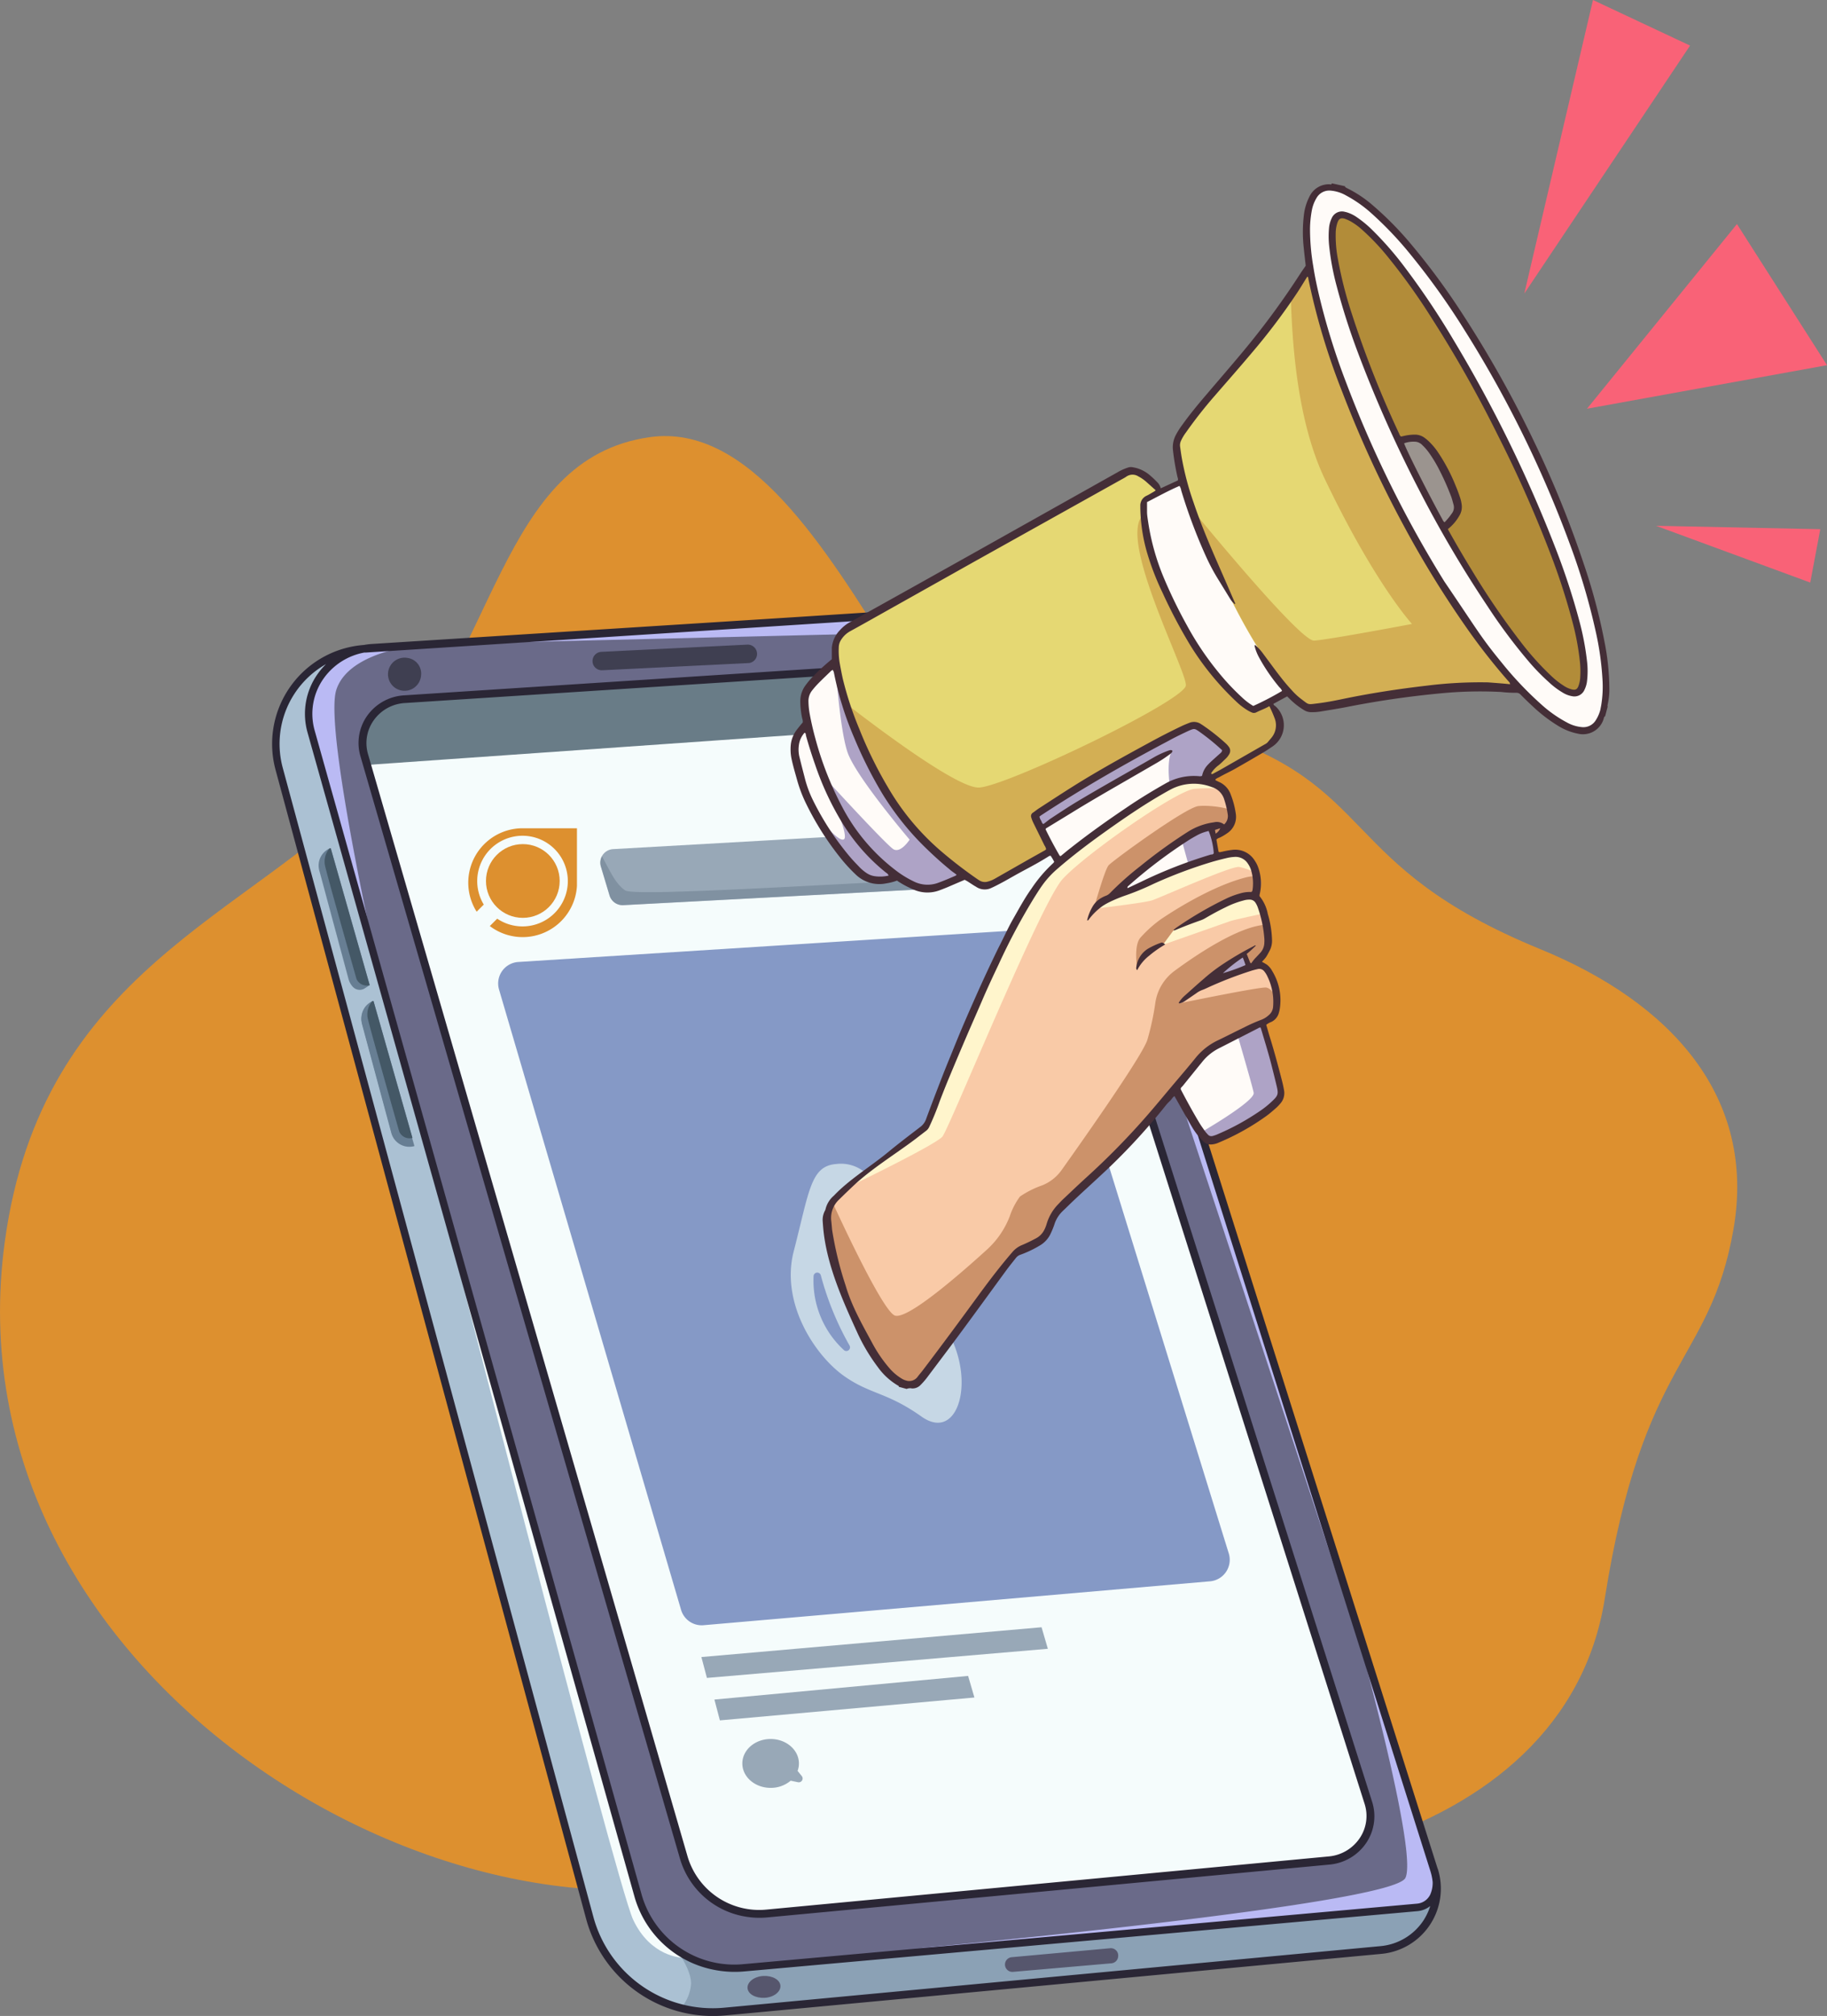 <svg xmlns="http://www.w3.org/2000/svg" viewBox="0 0 356.47 393.11"><rect x="0" y="0" width="356.47" height="393.11" fill="#808080" stroke="none"/><defs><style>.a264b640-6ea7-4623-974a-42b38854c0ee{fill:#dd902f;}.f0966e63-0512-412e-a821-d6c0ec364e24{fill:none;}.bceda029-5883-40f8-b727-bc1c2876da82{fill:#6a6a89;}.b0a968a9-6266-4d45-a72c-b7e049c2a1e0{fill:#babaf4;}.ec49be58-f53e-43a4-8c5c-87c2208d0b7b{fill:#f5fcfc;}.e1534255-a63f-4455-8d56-aaa40bd59057{fill:#abc1d3;}.a2f5e11f-f616-4c67-b6bb-b65d8f666401{fill:#697c87;}.adacc4fe-de3c-41a5-87ae-54aa17c3774a,.b3598c28-ab84-4482-b206-80681d120022{fill:#677e93;}.b3598c28-ab84-4482-b206-80681d120022{opacity:0.47;}.f79802b4-9abc-4300-8966-c676e4e57065{fill:#2a2635;}.b8d702e9-ff2d-4f1d-9bab-a04b36180710{fill:#8599c6;}.abed88d5-d59a-464b-adab-e961ea812867{fill:#98a8b7;}.a77af8f7-a1c2-497e-8fab-a0ccce24b483{fill:#56566d;}.b3b9b24f-e2b1-4b45-aa82-d872c8b11efd{fill:#445866;}.a60cf77b-39ba-4e46-bfaa-96d46b395160{fill:#6c7e8e;opacity:0.55;}.ab947546-d719-4d50-8ef5-c95c9bb48a63{fill:#3f3f51;}.bd4e8698-dee6-4fc1-aa45-9ffd97b201f4{fill:#c6d7e5;}.eca7a664-e9b9-4275-bec8-e47cc4b1f0bb{fill:#fffbf8;}.b4f42760-ee74-45bf-80f1-a6a43bf67b6b{fill:#aea3c6;}.bffc20d8-d3d0-4246-90cd-d309b0540d01{fill:#e5d873;}.bf6934ae-9f0a-458c-b6fe-db37e2672d72{fill:#d3af54;}.ec3e5c1c-eb8c-4892-b583-967f76e75005{fill:#b28c39;}.f384d11c-8b93-4c88-bcf5-9c4933eceee3{fill:#9b948f;}.b7bd296a-2e13-4519-8f3a-5edb18ed7bcd{fill:#f9caa7;}.b140c69d-4be9-4300-b6b3-bd671f33eb60{fill:#fff5cc;}.bfd56bcf-e65a-4211-8678-4bedd73d68be{fill:#cc926a;}.e125d2a4-d6e3-49e5-a176-714689718f86{fill:#442e37;}.b7563a3a-3c6d-4bfa-b97f-5370bd31a5e3{fill:#f96277;}</style></defs><g id="ad1c6ac3-5e36-45a7-ba7c-034065171ade" data-name="Layer 2"><g id="adc90dbd-72d6-4e2d-8ada-a41c2e6a3cf6" data-name="OBJECTS"><path class="a264b640-6ea7-4623-974a-42b38854c0ee" d="M139.48,150.75c22.28-17.21,50.51-19.48,95.82-8.2,34.06,10.59,25.14,26.11,65.22,42.53,25.51,10.44,42.23,28.78,37.69,54.7-4.59,26.18-17.64,24.82-25.11,72-7.85,49.57-76.18,61.12-118.86,48.37C120.11,339,84.48,200.92,139.48,150.75Z"></path><path class="f0966e63-0512-412e-a821-d6c0ec364e24" d="M139.48,150.75c22.28-17.21,50.51-19.48,95.82-8.2,34.06,10.59,25.14,26.11,65.22,42.53,25.51,10.44,42.23,28.78,37.69,54.7-4.59,26.18-17.64,24.82-25.11,72-7.85,49.57-76.18,61.12-118.86,48.37C120.11,339,84.48,200.92,139.48,150.75Z"></path><path class="a264b640-6ea7-4623-974a-42b38854c0ee" d="M195.43,301.65c18.79-58.19,11.39-122-21.18-173.74-13.33-21.18-28.12-45.44-47.52-42.66-29.53,4.23-29.61,42.86-53.88,68.21S8.12,189.18.93,242.17c-11.54,85,87.35,142.6,146.73,122.35C171.39,356.43,186.2,330.21,195.43,301.65Z"></path><path class="f0966e63-0512-412e-a821-d6c0ec364e24" d="M195.43,301.65c18.79-58.19,11.39-122-21.18-173.74-13.33-21.18-28.12-45.44-47.52-42.66-29.53,4.23-29.61,42.86-53.88,68.21S8.12,189.18.93,242.17c-11.54,85,87.35,142.6,146.73,122.35C171.39,356.43,186.2,330.21,195.43,301.65Z"></path><path class="bceda029-5883-40f8-b727-bc1c2876da82" d="M66.8,127.57,72,126.35l119.73-7.56s8-1.17,12.16,6l1.73,4.83,73.88,234.18s1.37,2.29.63,6.6-3.85,8.68-10.67,10L138.82,392.6s-18.89-.6-23.35-17.15l-61.2-226.3s-2.18-8.33,2.7-14.32C57,134.83,60.79,128.85,66.8,127.57Z"></path><path class="b0a968a9-6266-4d45-a72c-b7e049c2a1e0" d="M279,362.12,205.59,129.6l-1.73-4.83c-4.14-7.15-12.16-6-12.16-6L82.94,125.66l111.81-2.72s5-1,8.68,9.94S279,362.12,279,362.12Z"></path><path class="b0a968a9-6266-4d45-a72c-b7e049c2a1e0" d="M262.26,309.21h0s14.76,51.51,11.94,57c-2.7,5.25-95.69,13.76-95.69,13.76s81.88-5.87,101.27-8.2a11.42,11.42,0,0,0,.34-1.4c.74-4.31-.63-6.6-.63-6.6Z"></path><path class="b0a968a9-6266-4d45-a72c-b7e049c2a1e0" d="M82.94,125.66l-11,.69-5.17,1.22c-6,1.27-9.83,7.26-9.83,7.26a13.22,13.22,0,0,0-1.09,1.59c-.18,3.56,18.76,56.34,18.76,56.34s-11.53-50.25-9-58.21S82.9,125.66,82.94,125.66Z"></path><path class="ec49be58-f53e-43a4-8c5c-87c2208d0b7b" d="M80.26,136.29l105.22-6.8s8.51-1.16,12.54,6l1.95,4.65,67.2,211.82s1.84,7.36-5.31,10.48l-4.22.66-109,10.12a15.64,15.64,0,0,1-15.09-10.77L112.2,289l-20-68.53-21-72.37s-1.79-5,1.68-8.89S80.26,136.29,80.26,136.29Z"></path><path class="e1534255-a63f-4455-8d56-aaa40bd59057" d="M68.52,127s-6.85,2.4-8.08,9.44l-.16,5.2,1.36,5.11,62.74,222.2s.69,8.64,11.12,13c0,0,1.51,1.62,9.27,1.75L276.6,372s2.93-.23,3.5-1.62a10.82,10.82,0,0,1-8.77,9.55l-3.46.32-129.38,12a27.46,27.46,0,0,1-22.73-15.74L89,277.45,74.55,224.5,53.9,146.94s-2.1-7.89,5.83-15.51C59.73,131.43,64,127.69,68.52,127Z"></path><path class="ec49be58-f53e-43a4-8c5c-87c2208d0b7b" d="M133,381.72l-.41-1.3c-7.63-4.56-8.21-11.49-8.21-11.49L84.45,227.52l-.33-1.06s36,140.6,39.41,147.87S133,381.72,133,381.72Z"></path><path class="a2f5e11f-f616-4c67-b6bb-b65d8f666401" d="M200,140.11,198,135.46c-4-7.13-12.54-6-12.54-6l-105.22,6.8s-3.82-1-7.29,2.9-1.68,8.89-1.68,8.89l.32,1.11,128.39-9Z"></path><path class="b3598c28-ab84-4482-b206-80681d120022" d="M271.33,379.93a10.82,10.82,0,0,0,8.77-9.55c-.57,1.39-3.5,1.62-3.5,1.62L144.77,383.65c-7.76-.13-9.27-1.75-9.27-1.75a23.15,23.15,0,0,1-3.66-1.93c1.53,2.14,3,4.74,3,6.85a8.14,8.14,0,0,1-1.75,4.48,23.69,23.69,0,0,0,5.44,1l129.38-12Z"></path><path class="f79802b4-9abc-4300-8966-c676e4e57065" d="M280.5,364.38l-75.3-238a12.09,12.09,0,0,0-11.33-8.47h-.14c-.29,0-.57,0-.86,0l-37.58,2.42-82.66,5.24a12.82,12.82,0,0,0-1.65.2,19.35,19.35,0,0,0-17.21,24.37l60.58,224A25.62,25.62,0,0,0,141.53,393l128-12a12.78,12.78,0,0,0,11-16.59ZM203.78,126.77l75.3,238.06a10.83,10.83,0,0,1,.45,2.15h0a5.67,5.67,0,0,1-.47,2.45,3.15,3.15,0,0,1-2.61,1.78L145.11,383a18.78,18.78,0,0,1-19.89-13.45L61.39,142.43a11.91,11.91,0,0,1,1.79-10.18,12.5,12.5,0,0,1,7.88-5l.26,0,104.11-6.7,17.8-1.13a10.51,10.51,0,0,1,10.55,7.4Zm65.58,252.72-128,12a24.12,24.12,0,0,1-25.6-17.76l-60.59-224a17.87,17.87,0,0,1,8.44-20.23A14.31,14.31,0,0,0,62,131.39a13.41,13.41,0,0,0-2,11.43L123.81,369.9a20.1,20.1,0,0,0,15.71,14.25,20.62,20.62,0,0,0,5.73.27l131.31-11.75a4.65,4.65,0,0,0,2.5-1,11.52,11.52,0,0,1-1.33,2.82A11.26,11.26,0,0,1,269.36,379.49Z"></path><path class="f79802b4-9abc-4300-8966-c676e4e57065" d="M145.14,373.68a16,16,0,0,1-12.45-11.18L70.32,147.44a9.17,9.17,0,0,1,1.31-7.85,9.53,9.53,0,0,1,7.24-4l107.87-7a12.77,12.77,0,0,1,13.08,8.79l67.89,213.94a9.3,9.3,0,0,1-1.11,8,9.7,9.7,0,0,1-7.2,4.27L149.74,373.89A16.38,16.38,0,0,1,145.14,373.68ZM189.75,130.3a11.69,11.69,0,0,0-2.91-.18L79,137.09a8,8,0,0,0-6.09,3.38A7.65,7.65,0,0,0,71.79,147l62.38,215.07a14.57,14.57,0,0,0,15.43,10.29L259.26,362a8.16,8.16,0,0,0,6.06-3.6,7.72,7.72,0,0,0,.93-6.65L198.36,137.85A11.13,11.13,0,0,0,189.75,130.3Z"></path><path class="b8d702e9-ff2d-4f1d-9bab-a04b36180710" d="M97.38,193l35.5,120.9a4.2,4.2,0,0,0,4.52,3l98.81-8.56a4.21,4.21,0,0,0,3.54-5.42l-36.7-118.53a4.21,4.21,0,0,0-4.24-3l-97.61,6.19A4.2,4.2,0,0,0,97.38,193Z"></path><path class="abed88d5-d59a-464b-adab-e961ea812867" d="M117.24,169l1.69,5.63a2.66,2.66,0,0,0,2.69,1.88l60.87-3.23a2.66,2.66,0,0,0,2.38-3.5l-2-5.83a2.66,2.66,0,0,0-2.67-1.8l-60.61,3.43A2.65,2.65,0,0,0,117.24,169Z"></path><polygon class="abed88d5-d59a-464b-adab-e961ea812867" points="136.85 323.12 203.22 317.31 204.45 321.51 137.93 327.19 136.85 323.12"></polygon><polygon class="abed88d5-d59a-464b-adab-e961ea812867" points="139.39 331.41 188.89 326.8 190.12 331.01 140.46 335.47 139.39 331.41"></polygon><path class="a77af8f7-a1c2-497e-8fab-a0ccce24b483" d="M197.39,381.65l19.22-1.75a1.43,1.43,0,0,1,1.54,1.7v.07a1.46,1.46,0,0,1-1.29,1.17l-19.21,1.67a1.44,1.44,0,0,1-1.54-1.7h0A1.44,1.44,0,0,1,197.39,381.65Z"></path><path class="a77af8f7-a1c2-497e-8fab-a0ccce24b483" d="M145.85,387.67c.08,1.18,1.59,2,3.36,1.9s3.14-1.18,3.06-2.36-1.59-2-3.36-1.9S145.77,386.5,145.85,387.67Z"></path><path class="adacc4fe-de3c-41a5-87ae-54aa17c3774a" d="M72.86,195.53l8,27.95h0a3.64,3.64,0,0,1-4.51-2.55l-5.71-21.2a3.64,3.64,0,0,1,2.09-4.29h0A.13.13,0,0,1,72.86,195.53Z"></path><path class="adacc4fe-de3c-41a5-87ae-54aa17c3774a" d="M72.13,192.1l-7.57-26.6a.12.12,0,0,0-.17-.09,3.65,3.65,0,0,0-2.1,4.3L68,190.91a3.61,3.61,0,0,0,.92,1.6,1.83,1.83,0,0,0,2.28.2Z"></path><path class="b3b9b24f-e2b1-4b45-aa82-d872c8b11efd" d="M72.13,192.1l-7.57-26.6a.12.12,0,0,0-.17-.09l-.16.09a3.94,3.94,0,0,0-.83,3.23c.43,2.05,6.15,22.14,6.15,22.14A2.17,2.17,0,0,0,72.13,192.1Z"></path><path class="adacc4fe-de3c-41a5-87ae-54aa17c3774a" d="M80.47,221.89l-7.57-26.6a.12.12,0,0,0-.17-.09,3.64,3.64,0,0,0-2.1,4.29l5.72,21.2a3.55,3.55,0,0,0,.92,1.6,1.81,1.81,0,0,0,2.28.2Z"></path><path class="b3b9b24f-e2b1-4b45-aa82-d872c8b11efd" d="M80.47,221.89l-7.57-26.6a.12.12,0,0,0-.17-.09.83.83,0,0,0-.16.09,3.94,3.94,0,0,0-.83,3.23c.43,2,6.15,22.13,6.15,22.13A2.19,2.19,0,0,0,80.47,221.89Z"></path><path class="a60cf77b-39ba-4e46-bfaa-96d46b395160" d="M122,173.64c-1.94-1.24-3.19-4.24-4.55-6.66a2.58,2.58,0,0,0-.2,2l1.69,5.63a2.66,2.66,0,0,0,2.69,1.88l60.87-3.23a2.65,2.65,0,0,0,2.39-1.88C163.85,172.25,124,174.89,122,173.64Z"></path><path class="ab947546-d719-4d50-8ef5-c95c9bb48a63" d="M82.15,131.76a3.23,3.23,0,1,1-2.62-3.46A3.08,3.08,0,0,1,82.15,131.76Z"></path><path class="ab947546-d719-4d50-8ef5-c95c9bb48a63" d="M146,129.3l-28.5,1.4a1.8,1.8,0,0,1-1.89-1.71h0a1.8,1.8,0,0,1,1.72-1.88l28.49-1.41a1.82,1.82,0,0,1,1.89,1.72h0A1.79,1.79,0,0,1,146,129.3Z"></path><path class="bd4e8698-dee6-4fc1-aa45-9ffd97b201f4" d="M185.79,261.36c-4.2-9.27-6.73-11.72-7.21-15.61-.21-1.71-2.92-9.18-4.08-10.4a42.18,42.18,0,0,1-4.34-5.19,7.32,7.32,0,0,0-7-3.18c-5,.38-5.24,5.2-8.29,17-2.62,10.07,4.11,20.37,9.93,24.42,5.05,3.52,8.28,3.07,15,7.83S190,270.63,185.79,261.36Zm-21.13,1.91a18.39,18.39,0,0,1-5.92-14.43.72.72,0,0,1,1.41-.17,57.68,57.68,0,0,0,5.6,13.69A.72.72,0,0,1,164.66,263.27Z"></path><path class="eca7a664-e9b9-4275-bec8-e47cc4b1f0bb" d="M205.14,165.8s-12,6.82-13.16,6.8-4.16-2-4.16-2-3.81,3.68-7.77,2.78-5.41-2.37-5.41-2.37-3,1.82-5.79.26-6.65-6.34-10.16-13.26-4.17-11.67-3.57-13.3a13.48,13.48,0,0,1,2.19-3.45s-1.08-4.65.41-7.07,5.37-5.18,5.37-5.18-.47-3.93,1.09-5.78l51.88-29s3.1-2.59,5.62-2.13,4.79,3.8,4.79,3.8l4.35-2.07s-2.64-4.92-.62-9,15-18.26,20.31-25.19l4.42-6.51.28-1.49s-2.65-14.12,4.13-15.26c0,0,4.9-.33,15.32,11.49S297.1,83.05,297.1,83.05s9.92,20.5,13.33,33.83,5.25,23.89-.69,25.66c0,0-4.31,1.29-13.53-8.7l-1.33.39-10.77-.29-11.42,1.11-7,1.12-8.56,2.35L255,138.2l-4-3.27-3.51,2.24s2.82,2.28,1.9,5.29-12.86,9.26-12.86,9.26l-1.24,1.45,1.51,10.36,10.45,39s3.58,9.39,2.31,11.74-11.48,8.17-13.51,8.08-9.76-16.91-9.76-16.91Z"></path><path class="b4f42760-ee74-45bf-80f1-a6a43bf67b6b" d="M236.77,163.53l-1.51-10.36.1-.11,0-2.33,4-4.46-.82-.73-5.45-4.26-1.78.57-29.43,17,1.21,2.62c.3-.32,25.59-15.05,25.59-15.05s-1.64,1.91.24,10.83,15.54,54.22,15.69,55.88-10.09,7.57-10.09,7.57a1.8,1.8,0,0,0,0,.33c.6.8,1.1,1.3,1.44,1.31,2,.09,12.23-5.73,13.51-8.08s-2.31-11.74-2.31-11.74Z"></path><path class="b4f42760-ee74-45bf-80f1-a6a43bf67b6b" d="M187.61,170.74l-.77-1.16a73.81,73.81,0,0,1-15.53-18A63.35,63.35,0,0,1,163,129.4s.78,12.51,2.34,17.23,12.14,17.1,12.14,17.1-1.73,2.69-3.14,1.88-14-14.58-14-14.58,5.62,11.89,4.31,12.64c-1,.58-4.38-3.52-5.81-5.36,3.46,6.73,7.21,11.38,10,12.92s5.79-.26,5.79-.26,1.45,1.47,5.41,2.37C183.47,174.12,186.77,171.48,187.61,170.74Z"></path><path class="bffc20d8-d3d0-4246-90cd-d309b0540d01" d="M230.2,84.76s-.77,1.06-.75,4,8.47,27.51,18.77,41.71c0,0,5.68,7.79,6.76,7.77a22.83,22.83,0,0,0,2.78-.32s12.27-3,18.49-3.18,14.54-.61,14.54-.61l5.1.11-12.44-16.79-8.56-14.73-6.53-12.74-5.27-12.8-4.3-12.23-1.92-7.59-1.82-4.69L243.12,68.94l-6.56,7.62Z"></path><path class="bf6934ae-9f0a-458c-b6fe-db37e2672d72" d="M274.89,102.68l-6.53-12.74-5.27-12.8-4.3-12.23-1.92-7.59-1.82-4.69L251.83,57c.23,8.55,1,24.69,6.74,36.58,9.72,20.3,16.93,28.09,16.93,28.09s-16.21,3.07-19.11,3.25c-2.42.14-18.46-19.09-23.68-25.43,3.39,9.16,9.09,22.06,15.51,30.91,0,0,5.68,7.79,6.76,7.77a22.83,22.83,0,0,0,2.78-.32s12.27-3,18.49-3.18,14.54-.61,14.54-.61l5.1.11-12.44-16.79Z"></path><path class="bffc20d8-d3d0-4246-90cd-d309b0540d01" d="M226.47,95.81s-2.88,1.25-3.23,2.34.85,13.45,8.46,25.57,12.84,14.63,12.84,14.63l2.92-1.18s2,1.81,2.08,3.81-1.32,3.49-2.18,4.62-11.25,6-11.25,6-1.42-1.28.65-2.7a7.89,7.89,0,0,0,2.67-2.67l-2.6-2.29-3.34-2.59-2.11.46-23.91,13.41L202,158.87l3.19,6.93s-10.67,7.62-13.58,6.82-12-9.1-16.6-15-10.3-21.56-10.3-21.56l-1.8-9.22a7,7,0,0,1,3.32-4.94c2.88-1.48,25.08-13.9,25.08-13.9L211.9,96.59s6.87-5.36,9.78-4.58S226.47,95.81,226.47,95.81Z"></path><path class="bf6934ae-9f0a-458c-b6fe-db37e2672d72" d="M247.46,137.17l-2.92,1.18s-5.24-2.5-12.84-14.63a58,58,0,0,1-8.43-23.51c-5.64,4.1,8.26,30.48,8.11,33.44S196.26,153.38,191,153.57c-4.11.15-19.22-11.17-25.83-16.28,1.45,3.8,6,15.43,9.84,20.33,4.58,5.9,13.68,14.21,16.6,15s13.58-6.82,13.58-6.82L202,158.87l5.52-3.61,23.91-13.41,2.11-.46,3.34,2.59,2.6,2.29a7.89,7.89,0,0,1-2.67,2.67c-2.07,1.42-.65,2.7-.65,2.7s10.38-4.91,11.25-6,2.23-2.61,2.18-4.62S247.46,137.17,247.46,137.17Z"></path><path class="ec3e5c1c-eb8c-4892-b583-967f76e75005" d="M261.62,42s4.11-.91,13.44,12.37,16.14,26.7,23.19,41.41a154.74,154.74,0,0,1,10.87,32.36c-.06.52.53,7.08-1.9,7s-12.48-7.14-23.34-28-16.62-34.06-16.62-34.06S255.19,45.6,261.62,42Z"></path><path class="f384d11c-8b93-4c88-bcf5-9c4933eceee3" d="M273,85.52s2.85-.83,4.54.43,6.78,11,7,12.82-2.8,4.26-2.8,4.26l-5.43-10.1S272.64,85.92,273,85.52Z"></path><path class="b7bd296a-2e13-4519-8f3a-5edb18ed7bcd" d="M179.05,269.6l18.35-24.09s1.47-2.09,2.9-2.44a8.73,8.73,0,0,0,4.33-3.12c.88-1.33,1.16-2.84,2.42-4.23S221.81,221,221.81,221l7.56-8.64s5.7-6.55,6.95-8.05,11.93-4.62,12.55-6.94a11.39,11.39,0,0,0-.59-6.78,23,23,0,0,0-1.65-2.51l-1.81-.34L241,189.65l-4.29,1.23,2.43-2.6,3.61-2.26,1.08,2.85s3.66-2.14,3.69-5.32a22.88,22.88,0,0,0-1.42-7l-1.07-1.95a18.11,18.11,0,0,0,.06-4.3,5.58,5.58,0,0,0-3.44-3.89c-1.14-.28-4,.54-4,.54l-18.37,7-1.1-.15L227.4,166s6.59-4.5,7.69-4.67a3.8,3.8,0,0,1,1.44-.06l.24,2.31s3.31-2.36,3.78-4.08-1.25-5.62-2.8-6.35a22.14,22.14,0,0,0-3.09-1.14s-2.6-.19-7.46,1.84-16.5,11-16.5,11-5.61,3.88-8.4,8.1-6.64,11.35-6.64,11.35L189.13,199,183,214l-2.38,6-12,8.74s-6.71,4.54-7.26,7.68,2.36,13.31,2.36,13.31L170,263s3.48,5.21,5.59,6.42S179.05,269.6,179.05,269.6Z"></path><path class="b140c69d-4be9-4300-b6b3-bd671f33eb60" d="M165.18,231.63s17.35-8.36,18.7-10S203,176.21,207.3,171.45s22.31-17.36,25.78-17.63a32.79,32.79,0,0,1,6,.06,11.27,11.27,0,0,0-9.22-1c-5.31,1.64-24.38,15.27-27.53,20.06s-18.68,39.59-18.68,39.59l-3,7.51Z"></path><path class="b140c69d-4be9-4300-b6b3-bd671f33eb60" d="M213.8,177.17s9.48-1.11,11-1.61,15.4-6.73,16.95-6.51a11.32,11.32,0,0,1,3.34,1.24s-1.76-4-3.75-3.94-6.54,1.89-6.54,1.89l-16.89,6.55Z"></path><path class="b140c69d-4be9-4300-b6b3-bd671f33eb60" d="M246.35,178.16s-5.47,1.17-6.27,1.44-14,4.92-14,4.92l2.89-3.09s10.43-6.23,13.42-6.29S246.2,175,246.35,178.16Z"></path><path class="bfd56bcf-e65a-4211-8678-4bedd73d68be" d="M245,175.15a8.72,8.72,0,0,0-2.64,0c-1.41.23-3,.66-3,.66l-10.41,5.63L227.06,184,224,185.73l-1.7,2-.37,1.42s-.82-4.55.53-6.25a24.85,24.85,0,0,1,3.86-3.52s8.92-6.26,16.7-8.27C248.48,169.72,245,175.15,245,175.15Z"></path><path class="bfd56bcf-e65a-4211-8678-4bedd73d68be" d="M213.37,177.35s2.13-7.69,2.93-8.61,15.07-11.32,17.54-11.56,6.16.47,6.33.87a7.7,7.7,0,0,1,.16,1.84L239.06,162l-2.29,1.57-.65-2.18-2.39.56-4,2-6.46,4.84-4.15,3.78-1.77,1.78Z"></path><path class="bfd56bcf-e65a-4211-8678-4bedd73d68be" d="M248.28,190.63l-.38-.64.88,4.27s-.63-1.48-1.7-1.69-17.09,3.1-17.09,3.1l3.47-2.89s3.25-1.48,6.34-2.78l-3.06.88,2.43-2.6,3.61-2.26.89,2.33-1,.48a15.45,15.45,0,0,1,2.26-.74,2.62,2.62,0,0,1,2.48,1.16c-.43-.64-.8-1.13-.8-1.13l-1.41-.26a6.19,6.19,0,0,0,2.33-4.31,15.38,15.38,0,0,0-.35-3.24c-5.21.16-13.5,5.68-18,9a9.41,9.41,0,0,0-3.75,6.17,50.8,50.8,0,0,1-1.57,7.3c-1,3.14-12.54,19.49-16.72,25.37a8.52,8.52,0,0,1-3.82,3,18.5,18.5,0,0,0-4.31,2.17,13.93,13.93,0,0,0-2,3.87,17,17,0,0,1-4.42,6.46c-5.39,4.9-15.94,14.08-18.12,12.82-2.35-1.35-9.34-16.14-12.08-22.1a5.24,5.24,0,0,0-1,2c-.55,3.14,2.36,13.31,2.36,13.31L170,263s3.48,5.21,5.59,6.42,3.45.23,3.45.23l18.35-24.09s1.47-2.09,2.9-2.44a8.73,8.73,0,0,0,4.33-3.12c.88-1.33,1.16-2.84,2.42-4.23S221.81,221,221.81,221l7.56-8.64s5.7-6.55,6.95-8.05,11.93-4.62,12.55-6.94A11.39,11.39,0,0,0,248.28,190.63Z"></path><path class="e125d2a4-d6e3-49e5-a176-714689718f86" d="M262.46,36.32s-.06.14,0,.15a2.85,2.85,0,0,0,.37.23,23.31,23.31,0,0,1,5.09,3.4,64.21,64.21,0,0,1,7.65,7.82,134.79,134.79,0,0,1,9.42,12.75,217.24,217.24,0,0,1,14.45,25.69A201.84,201.84,0,0,1,309,109.92a112.73,112.73,0,0,1,4.07,15.3A47.79,47.79,0,0,1,314,134a13,13,0,0,1-.32,3.35c0,.14-.09.29,0,.42l-.5,1.9c-.24.09-.23.33-.29.51a4.22,4.22,0,0,1-5,2.89,11.48,11.48,0,0,1-3.79-1.48,29.58,29.58,0,0,1-5-3.81c-.81-.74-1.59-1.51-2.37-2.29a1.12,1.12,0,0,0-.93-.4,24,24,0,0,1-2.93-.16,79.9,79.9,0,0,0-12.08.3,182.15,182.15,0,0,0-18.3,2.69c-1.54.29-3.09.54-4.65.79a10,10,0,0,1-2.12.16,2.65,2.65,0,0,1-1.26-.38,14.81,14.81,0,0,1-2.86-2.24l-.46-.46-2.67,1.45c0,.28.25.36.39.48a5,5,0,0,1-.47,7.77c-.64.43-1.28.87-1.95,1.26q-2.79,1.65-5.63,3.26c-1,.55-2,1-3,1.58a2.35,2.35,0,0,0-.67.39c0,.24.17.22.28.29l.32.16a4.23,4.23,0,0,1,2.42,2.58,16.15,16.15,0,0,1,.95,3.61,3.82,3.82,0,0,1-1.67,3.86,9.32,9.32,0,0,1-1.46.86,1.38,1.38,0,0,0-.64.38c.14.78.28,1.6.42,2.38.25.15.45,0,.63,0a17.1,17.1,0,0,1,2-.37,4.48,4.48,0,0,1,4.47,2.16,5.22,5.22,0,0,1,.57,1.1,9.21,9.21,0,0,1,.32,5.52s0,.11,0,.23a7.81,7.81,0,0,1,1.61,3.47,19.73,19.73,0,0,1,.83,5.17,4.18,4.18,0,0,1-.47,2c-.21.4-.41.8-.65,1.17s-.56.68-.85,1a10.32,10.32,0,0,1,1,.58,3.9,3.9,0,0,1,1,1.21,10.89,10.89,0,0,1,1.52,7.09,6.05,6.05,0,0,1-.2,1,2.73,2.73,0,0,1-1.53,1.86,3.4,3.4,0,0,0-.95.55c.19.64.38,1.3.58,2,.94,3,1.75,6,2.54,9.09.14.54.25,1.1.35,1.65a3.06,3.06,0,0,1-.76,2.65,7.84,7.84,0,0,1-.8.83c-.63.55-1.25,1.1-1.92,1.58a46.82,46.82,0,0,1-9.25,5.16,4.08,4.08,0,0,1-1.46.37,2,2,0,0,1-1.52-.56,13.52,13.52,0,0,1-2.25-2.86c-1-1.72-2-3.5-3-5.28l-.42-.73c-.39.25-.56.64-.85.92a7.2,7.2,0,0,0-.85.9,120,120,0,0,1-12.86,13.8c-1.62,1.52-3.27,3-4.9,4.54-.8.75-1.58,1.53-2.37,2.28a6.21,6.21,0,0,0-1.53,2.38,15.9,15.9,0,0,1-.95,2.3,5.21,5.21,0,0,1-1.81,1.92,21.52,21.52,0,0,1-3.93,1.89,1.82,1.82,0,0,0-.86.6c-.62.79-1.26,1.57-1.86,2.38-2.89,3.95-5.76,7.91-8.67,11.85-2.25,3.06-4.55,6.08-6.83,9.12a13.65,13.65,0,0,1-1.23,1.41,2.15,2.15,0,0,1-1.75.71,1.65,1.65,0,0,0-1,.1l-1.55-.42a.14.14,0,0,0-.08-.2,12.79,12.79,0,0,1-4-3.65,35.72,35.72,0,0,1-4.08-6.89c-2.75-6-5.57-12.41-6.43-18.93-.12-.91-.19-1.83-.25-2.75A3.82,3.82,0,0,1,161,236a1.15,1.15,0,0,0,.06-.17,5,5,0,0,1,1.64-2.68c2.95-3.12,7.19-5.7,10.5-8.42,2.08-1.72,4.24-3.35,6.39-5a3.25,3.25,0,0,0,1.11-1.54c.89-2.43,1.82-4.84,2.75-7.25.64-1.66,1.3-3.32,2-5,.75-1.85,1.49-3.69,2.27-5.53.85-2,1.73-4,2.62-6q2.15-4.84,4.48-9.61c1-1.91,1.84-3.85,2.91-5.71s2.18-3.94,3.5-5.78a27.49,27.49,0,0,1,4.26-5c.06-.06.11-.14.2-.25a8.84,8.84,0,0,0-.7-1.19c-.25,0-.4.13-.56.23-1.6,1-3.24,1.88-4.89,2.76-1.21.65-2.39,1.33-3.59,2-.92.49-1.84,1-2.79,1.4a3,3,0,0,1-2.73-.35c-.59-.33-1.15-.73-1.73-1.09l-.48-.26-3.52,1.51c-.5.2-1,.4-1.5.58a6.7,6.7,0,0,1-4.94-.18,19.11,19.11,0,0,1-3.24-1.74,12.17,12.17,0,0,1-2.14.53,6.62,6.62,0,0,1-6-1.81,31.22,31.22,0,0,1-3-3.29,56.59,56.59,0,0,1-6.52-10.29,26.79,26.79,0,0,1-1.85-4.82c-.38-1.37-.79-2.73-1.08-4.13a9.06,9.06,0,0,1-.13-2.75,5.81,5.81,0,0,1,1.15-2.85c.38-.49.79-1,1.18-1.45a1.9,1.9,0,0,0-.11-.78,16.45,16.45,0,0,1-.37-3.35,5.2,5.2,0,0,1,.9-2.94,15.63,15.63,0,0,1,1.79-2.1,38.77,38.77,0,0,1,3.46-3.15c0-.48,0-1,0-1.48,0-.23,0-.47,0-.71a5.59,5.59,0,0,1,1.59-3.49,7.24,7.24,0,0,1,1.93-1.54q12.12-6.74,24.2-13.51L218,92.12a10,10,0,0,1,2.26-1,1.91,1.91,0,0,1,.79,0,6.71,6.71,0,0,1,3.13,1.41,16.46,16.46,0,0,1,1.5,1.39,2.64,2.64,0,0,1,.8,1.3l3.34-1.54a1.11,1.11,0,0,0-.07-.63,47,47,0,0,1-.89-5.26,5.14,5.14,0,0,1,.58-3,14.75,14.75,0,0,1,1.28-2c1.38-1.93,2.89-3.77,4.43-5.57,2.71-3.19,5.46-6.34,8.12-9.57a153.78,153.78,0,0,0,10.44-14.3c.33-.52.7-1,1.05-1.54-.12-1.12-.26-2.23-.37-3.36a27.87,27.87,0,0,1,0-6.39,10.44,10.44,0,0,1,1.07-3.66,4.2,4.2,0,0,1,3.92-2.47c.15,0,.43.16.47-.18ZM230,195.67a.6.6,0,0,1,.17-.42,6.31,6.31,0,0,1,1-1.11c1.22-1.09,2.43-2.19,3.67-3.25a34,34,0,0,1,3.22-2.52,60.36,60.36,0,0,1,6.52-3.86c.14-.07.26-.23.46-.13a21.77,21.77,0,0,1-1.79,1.64c.23.57.45,1.15.69,1.72,0,0,.09.06.17.12.26-.34.5-.7.79-1s.61-.64.94-1a3,3,0,0,0,.85-2.09,5.63,5.63,0,0,0,0-.71,23.3,23.3,0,0,0-1.24-6,4.42,4.42,0,0,0-.47-1,1.31,1.31,0,0,0-1-.63,3.92,3.92,0,0,0-1.32.15,17.61,17.61,0,0,0-3.5,1.32c-1.33.64-2.64,1.35-3.92,2.1a5.11,5.11,0,0,1-.88.43c-1.68.59-3.35,1.22-5,1.92-.11,0-.24.18-.41,0,.21-.17.41-.35.63-.5a72.12,72.12,0,0,1,9.54-5.56,15.84,15.84,0,0,1,2.83-1.07,6.59,6.59,0,0,1,1.93-.29.48.48,0,0,0,.43-.11.11.11,0,0,0,0-.05,1,1,0,0,0,.08-.25,8.86,8.86,0,0,0-.34-4,4.66,4.66,0,0,0-.57-1.11,2.84,2.84,0,0,0-2.66-1.31,8.29,8.29,0,0,0-1.4.2c-.93.22-1.85.45-2.76.71a90.79,90.79,0,0,0-11.59,4.34,52.53,52.53,0,0,1-5.26,2.19,28.09,28.09,0,0,0-3.45,1.42,13.3,13.3,0,0,0-1.16.66,12.2,12.2,0,0,0-2.69,2.58c-.09.12-.16.33-.4.26a9.34,9.34,0,0,1,1.05-2.65,4.55,4.55,0,0,1,1.75-1.73,6,6,0,0,1,.89-.42,2.18,2.18,0,0,0,.8-.54,59,59,0,0,1,5.86-5.2,99,99,0,0,1,9.31-6.72,12.67,12.67,0,0,1,5.07-1.85,2.35,2.35,0,0,1,2,.41,2.16,2.16,0,0,0,.7-2,16.62,16.62,0,0,0-.65-2.77,3.6,3.6,0,0,0-2.42-2.5,9.71,9.71,0,0,0-7.93.39c-.56.29-1.1.6-1.64.91-3.92,2.25-7.64,4.81-11.32,7.43-3.22,2.3-6.37,4.68-9.35,7.27a18.12,18.12,0,0,0-2.45,2.58c-.71.92-1.32,1.9-1.94,2.88a122.86,122.86,0,0,0-7,13.11c-1.1,2.31-2.18,4.62-3.2,7s-2.07,4.73-3.09,7.11q-1.65,3.84-3.26,7.71c-.67,1.59-1.3,3.19-1.92,4.8a52.65,52.65,0,0,1-2.09,5.11,1.9,1.9,0,0,1-.54.68c-.66.51-1.31,1-2,1.54-3.81,2.89-8.49,5.75-12,9-1,.93-2,1.9-3,2.88a4.9,4.9,0,0,0-1.55,4.19c.07.58.11,1.18.17,1.77A68.27,68.27,0,0,0,165,250.7c1.18,4,3.17,7.47,5.16,11.14a26.58,26.58,0,0,0,3.42,5,9.92,9.92,0,0,0,2.38,2,2.92,2.92,0,0,0,.81.35,2,2,0,0,0,2.23-.67c.33-.45.71-.87,1.05-1.32,3.67-4.82,7.26-9.69,10.83-14.57,2.11-2.88,4.26-5.71,6.59-8.41a4.91,4.91,0,0,1,1.9-1.42c.93-.39,1.84-.83,2.73-1.31a3.75,3.75,0,0,0,1.66-1.68,6.64,6.64,0,0,0,.43-1.07,9.27,9.27,0,0,1,2.36-4c.25-.25.48-.52.74-.77,1.58-1.48,3.16-3,4.75-4.44a144.55,144.55,0,0,0,11.07-11.21c2-2.26,3.89-4.56,5.82-6.85,1.44-1.7,2.89-3.39,4.29-5.12a12.41,12.41,0,0,1,4.35-3.46c1.72-.82,3.4-1.7,5.12-2.52a32.64,32.64,0,0,1,3.42-1.52,4.64,4.64,0,0,0,1.43-.89,2.33,2.33,0,0,0,.86-1.69,11.27,11.27,0,0,0-1.08-5.8,4.68,4.68,0,0,0-.6-1,1.26,1.26,0,0,0-1.34-.5c-.46.11-.92.22-1.37.37a76.39,76.39,0,0,0-8.14,3.14c-.43.2-.86.41-1.31.57a4.52,4.52,0,0,0-1.16.64l-2.28,1.56A2.39,2.39,0,0,1,230,195.67ZM225.48,95.59,223.7,94a7.75,7.75,0,0,0-1.6-1.11,2.1,2.1,0,0,0-2.35.06c-.36.25-.77.45-1.16.67L190.13,109.5l-17.82,10c-2.12,1.19-4.24,2.39-6.38,3.56a4.86,4.86,0,0,0-1.85,1.75,2.74,2.74,0,0,0-.42,1.35,14.6,14.6,0,0,0,.17,3.1c.18,1,.37,2,.6,3.06a66.08,66.08,0,0,0,3.22,9.8,80.8,80.8,0,0,0,5.66,11.51,48.45,48.45,0,0,0,10.2,12.26,86.66,86.66,0,0,0,6.89,5.33c.24.17.49.34.74.49a2,2,0,0,0,1.55.21,5.78,5.78,0,0,0,1.48-.61l5.65-3.22c1.26-.72,2.53-1.42,3.8-2.14.17-.1.38-.16.49-.37a2,2,0,0,0-.32-.72c-.73-1.49-1.48-3-2.2-4.47a6,6,0,0,1-.38-1,.77.77,0,0,1,.34-.93c.37-.24.71-.54,1.08-.78,2.24-1.45,4.48-2.92,6.74-4.34,4.94-3.1,10-5.88,15.16-8.68q2.9-1.58,5.87-3c.53-.26,1.08-.48,1.64-.7a2.4,2.4,0,0,1,2.29.24l.3.19a40.13,40.13,0,0,1,4.54,3.58,4.15,4.15,0,0,1,.59.66,1.25,1.25,0,0,1,.08,1.42,3.54,3.54,0,0,1-.71.91c-.52.49-1,1-1.59,1.43a6.09,6.09,0,0,0-1.14,1.24c-.07.09-.13.2,0,.3a.43.43,0,0,0,.33-.08c.57-.32,1.16-.61,1.72-.94l8.35-4.78a1.83,1.83,0,0,0,.57-.42c.24-.31.5-.59.74-.89a3.79,3.79,0,0,0,.61-3.7,25,25,0,0,0-1.05-2.42c-.83.48-1.7.78-2.52,1.19a1,1,0,0,1-.84.07c-.22-.09-.44-.2-.65-.31a12.52,12.52,0,0,1-2.54-1.93,54.22,54.22,0,0,1-8.87-10.87,101,101,0,0,1-5.41-10.24,52,52,0,0,1-3-7.73,33,33,0,0,1-1.35-8.94v-.27a2.08,2.08,0,0,1,1.22-2c.48-.22.93-.52,1.4-.78C225.27,95.77,225.41,95.73,225.48,95.59Zm69.16,37.83a.77.77,0,0,0-.28-.53,120.75,120.75,0,0,1-8.45-10.81,197.46,197.46,0,0,1-12-19.52A221.89,221.89,0,0,1,261.9,76.45a132.9,132.9,0,0,1-6.64-22.16c0-.13,0-.3-.2-.33-.63,1-1.23,2-1.88,3a122.82,122.82,0,0,1-9.07,12c-2.35,2.79-4.77,5.53-7.16,8.29a86.29,86.29,0,0,0-5.55,7.07,8.82,8.82,0,0,0-1,1.69,2.07,2.07,0,0,0-.16,1c.09.65.18,1.3.28,1.94a55.35,55.35,0,0,0,2.35,9c1.81,5.42,4.17,10.61,6.45,15.84l1.63,3.76a.21.21,0,0,1,0,.27,3.78,3.78,0,0,1-.9-1c-.8-1.29-1.58-2.58-2.38-3.87a39.8,39.8,0,0,1-2.31-4.32,103.78,103.78,0,0,1-4.89-13,2.11,2.11,0,0,0-.34-.88c-2.17.94-4.24,2.08-6.33,3.16,0,.68,0,1.31,0,1.93s.15,1.47.26,2.21a45.44,45.44,0,0,0,3,10.59,95.3,95.3,0,0,0,4.56,9.37,57.94,57.94,0,0,0,6.11,9.08,45.93,45.93,0,0,0,4.63,4.93,12.13,12.13,0,0,0,2.17,1.64,56.1,56.1,0,0,0,5.62-2.93,2,2,0,0,0-.52-.71,35.66,35.66,0,0,1-4-5.87,9.23,9.23,0,0,1-.8-2c0-.12-.14-.28.07-.37a9.32,9.32,0,0,1,1.56,1.7l2.34,3.15c1,1.33,2,2.63,3.15,3.86a13,13,0,0,0,1.87,1.77c1.61,1.2,1.22,1.15,3.24.9,1.56-.19,3.11-.48,4.65-.8,5.49-1.15,11-2,16.6-2.65a84.17,84.17,0,0,1,12-.65C291.76,133.17,293.18,133.27,294.64,133.42Zm17.64,4.85c0-.13.08-.42.13-.72a22.12,22.12,0,0,0,.25-5.14,57.48,57.48,0,0,0-1.35-9.42,127.93,127.93,0,0,0-4.95-16.73,222.37,222.37,0,0,0-20.62-41.9,140.64,140.64,0,0,0-10.4-14.57,69.4,69.4,0,0,0-7.63-8.08,25,25,0,0,0-5.07-3.59,7.32,7.32,0,0,0-3-.95,2.86,2.86,0,0,0-2.77,1.44,7.22,7.22,0,0,0-.93,2.49,21,21,0,0,0-.34,3.45,43.16,43.16,0,0,0,.63,7.35c.25,1.64.58,3.27.95,4.89a134.1,134.1,0,0,0,5.49,17.87,223.11,223.11,0,0,0,19.16,38.76c6.46,9.49,7.06,10.79,11.16,15.78a68,68,0,0,0,7.7,8.13,24.63,24.63,0,0,0,5,3.53,7.38,7.38,0,0,0,3,.93,2.82,2.82,0,0,0,2.6-1.25A7,7,0,0,0,312.28,138.27Zm-149.76-7.62a.73.73,0,0,0-.47.28c-.79.76-1.59,1.52-2.36,2.3a18.11,18.11,0,0,0-1.23,1.4,3.3,3.3,0,0,0-.72,2.16,14.73,14.73,0,0,0,.27,2.56c.29,1.54.64,3.07,1.06,4.59a63.57,63.57,0,0,0,5.46,13.8,37.09,37.09,0,0,0,10,11.79,19.59,19.59,0,0,0,3.68,2.31,6,6,0,0,0,4.66.37c1.21-.43,2.38-.93,3.55-1.44a1.19,1.19,0,0,0,.23-.2c-.48-.37-1-.7-1.4-1.07-1.47-1.2-2.88-2.47-4.25-3.79a54.25,54.25,0,0,1-8.88-11,82.18,82.18,0,0,1-5.44-10.81,62.34,62.34,0,0,1-4-12.88C162.61,130.91,162.56,130.78,162.52,130.65Zm75.94,15.65a43.16,43.16,0,0,0-4.42-3.6c-.95-.66-1-.69-2.12-.2-1.34.63-2.69,1.27-4,2-8.49,4.48-16.81,9.25-24.84,14.52l-.27.21a2.06,2.06,0,0,0,.31.76c.14.24.17.57.46.7.45-.33.86-.67,1.31-1,1.69-1.11,3.37-2.23,5.1-3.28,5-3,10.14-5.84,15.21-8.77a17.3,17.3,0,0,1,2.84-1.29c.37-.14.68-.09.71.09s-.21.41-.39.55a26.93,26.93,0,0,1-2.67,1.78l-5.4,3.12c-3.78,2.18-7.57,4.35-11.29,6.65l-4.92,3s-.05.1-.08.16c.81,1.68,1.7,3.33,2.63,4.95.07.12.12.28.33.28.65-.53,1.3-1.09,2-1.62,3.55-2.8,7.23-5.41,11-7.94,2.41-1.64,4.9-3.15,7.44-4.59a11.2,11.2,0,0,1,6.5-1.43,1.2,1.2,0,0,0,.64-.06,4.3,4.3,0,0,1,1.06-2.09c.3-.33.62-.63.95-.93.51-.46,1-.9,1.53-1.37A.92.92,0,0,0,238.46,146.3Zm-8.11,66a2.79,2.79,0,0,0,.15.35c1.1,2.1,2.24,4.18,3.46,6.22.35.59.75,1.14,1.14,1.7a7.44,7.44,0,0,0,.58.68.89.89,0,0,0,.89.27,6.29,6.29,0,0,0,1.17-.42,47.21,47.21,0,0,0,7.95-4.36,18.13,18.13,0,0,0,2.57-2.06c1.06-1,1.2-1.34.87-2.75s-.72-2.94-1.09-4.41c-.62-2.41-1.37-4.78-2.07-7.15a.8.8,0,0,0-.53.16L238,204.33a9.94,9.94,0,0,0-3.39,2.68c-.2.26-.41.51-.62.76l-3.3,4.08A.86.86,0,0,0,230.35,212.35Zm-57-41.61c-.11-.33-.35-.43-.53-.57a37.43,37.43,0,0,1-8.48-9.65,56.81,56.81,0,0,1-5.3-11.37c-.65-1.85-1.24-3.71-1.77-5.6-.06-.22,0-.49-.28-.63a4.43,4.43,0,0,0-1.11,2.37,6.14,6.14,0,0,0,.15,2.56c.35,1.45.73,2.88,1.1,4.32a21.81,21.81,0,0,0,1.53,4,54.64,54.64,0,0,0,7,10.75c.6.73,1.27,1.42,1.92,2.1a8.71,8.71,0,0,0,1.42,1.22,3.83,3.83,0,0,0,1.63.66A7.35,7.35,0,0,0,173.38,170.74ZM220,173.19l2.61-1.23a91.08,91.08,0,0,1,13.67-5.33c.19,0,.42,0,.54-.26a14.41,14.41,0,0,0-1-4.33c-.3.08-.62.15-.92.26a7.75,7.75,0,0,0-1.07.44c-.55.29-1.1.6-1.63.92a95.51,95.51,0,0,0-12.07,9.12C220.06,172.85,219.94,172.9,220,173.19Zm22.47,13.53a30.53,30.53,0,0,0-3.86,3.05,35.87,35.87,0,0,0,4.4-1.58A12.94,12.94,0,0,0,242.48,186.72Zm-4.4-25.21-1,.32c0,.26.08.47.12.73A2.16,2.16,0,0,0,238.08,161.51Z"></path><path class="e125d2a4-d6e3-49e5-a176-714689718f86" d="M227.35,184.17a21,21,0,0,0-3.11,2.17,8.51,8.51,0,0,0-2.36,2.84.54.54,0,0,1-.17-.57,4.86,4.86,0,0,1,2.44-3.71,14.73,14.73,0,0,1,2.18-1C226.79,183.73,226.81,183.75,227.35,184.17Z"></path><path class="e125d2a4-d6e3-49e5-a176-714689718f86" d="M262.67,41.37a6.78,6.78,0,0,1,2.08,1A21.2,21.2,0,0,1,267.9,45,63.83,63.83,0,0,1,274,52a153.71,153.71,0,0,1,9.54,14.2,262.75,262.75,0,0,1,19.92,40.59,135.51,135.51,0,0,1,4.61,14,53.6,53.6,0,0,1,1.56,8,16.63,16.63,0,0,1,0,4.17,5.13,5.13,0,0,1-.47,1.53,2.14,2.14,0,0,1-2.41,1.27,5.13,5.13,0,0,1-1.89-.73,15.33,15.33,0,0,1-2.65-2,42,42,0,0,1-3.74-3.81,107,107,0,0,1-8.23-11A228.12,228.12,0,0,1,276.9,95.57,247.42,247.42,0,0,1,265,68.9a131.38,131.38,0,0,1-4.17-13,50.15,50.15,0,0,1-1.5-8,17.81,17.81,0,0,1,0-3.65,5.64,5.64,0,0,1,.5-1.7,2.17,2.17,0,0,1,2.58-1.24Zm19.83,61.8a5.39,5.39,0,0,0,.25.48c1.41,2.52,2.86,5,4.37,7.46a149.06,149.06,0,0,0,9.75,14.27,54.85,54.85,0,0,0,5.78,6.41,16.11,16.11,0,0,0,2.44,1.92,5.15,5.15,0,0,0,1.62.73c.68.15,1,0,1.26-.65a5.78,5.78,0,0,0,.35-1.65,18,18,0,0,0-.07-3.2A51,51,0,0,0,307,122a128.1,128.1,0,0,0-4.35-13.65A243,243,0,0,0,292.26,84.9a239.77,239.77,0,0,0-13.08-23.11A119.66,119.66,0,0,0,271,50.36a45,45,0,0,0-5.18-5.51,12.61,12.61,0,0,0-2.29-1.68,7.77,7.77,0,0,0-1.14-.51c-.78-.24-1.17,0-1.43.74a6.54,6.54,0,0,0-.34,1.75,24.24,24.24,0,0,0,.41,5.31,78.74,78.74,0,0,0,2.72,10.7A199.12,199.12,0,0,0,273,84.58a1,1,0,0,0,.36.55l.82-.18a9.61,9.61,0,0,1,1.85-.2,3.18,3.18,0,0,1,2,.68,7.81,7.81,0,0,1,.87.75A13,13,0,0,1,280.44,88a34.91,34.91,0,0,1,3.62,6.83c.31.71.56,1.44.81,2.17a7,7,0,0,1,.34,1.57,3.26,3.26,0,0,1-.48,2A8.8,8.8,0,0,1,282.5,103.17Zm-.63-1.34a12.68,12.68,0,0,0,1.38-1.68,1.93,1.93,0,0,0,.35-1.76c-.14-.49-.26-1-.42-1.45a49.88,49.88,0,0,0-2.26-5.13,26,26,0,0,0-1.95-3.3,10.07,10.07,0,0,0-1.43-1.69,2.12,2.12,0,0,0-1.23-.67,5.37,5.37,0,0,0-2.35.29c.47,1.42,4.62,9.64,7.45,14.8C281.53,101.44,281.58,101.69,281.87,101.83Z"></path><polygon class="b7563a3a-3c6d-4bfa-b97f-5370bd31a5e3" points="297.41 57.24 310.81 0 329.75 8.89 297.41 57.24"></polygon><polygon class="b7563a3a-3c6d-4bfa-b97f-5370bd31a5e3" points="309.64 79.7 338.9 43.69 356.47 71.21 309.64 79.7"></polygon><polygon class="b7563a3a-3c6d-4bfa-b97f-5370bd31a5e3" points="323.11 102.53 355.16 103.19 353.2 113.6 323.11 102.53"></polygon><path class="abed88d5-d59a-464b-adab-e961ea812867" d="M156.43,346.32l-.81-1a4.18,4.18,0,0,0,.26-1.45c0-2.63-2.47-4.77-5.52-4.77s-5.52,2.14-5.52,4.77,2.47,4.76,5.52,4.76a6,6,0,0,0,3.91-1.4l1.42.3A.75.75,0,0,0,156.43,346.32Z"></path><circle class="a264b640-6ea7-4623-974a-42b38854c0ee" cx="102.01" cy="171.79" r="7.19"></circle><path class="a264b640-6ea7-4623-974a-42b38854c0ee" d="M101.84,161.51h0A10.61,10.61,0,0,0,93,177.78l1.39-1.39a8.84,8.84,0,1,1,2.62,2.75l-1.44,1.44a10.61,10.61,0,0,0,17-7.83h0V161.51Z"></path></g></g></svg>
